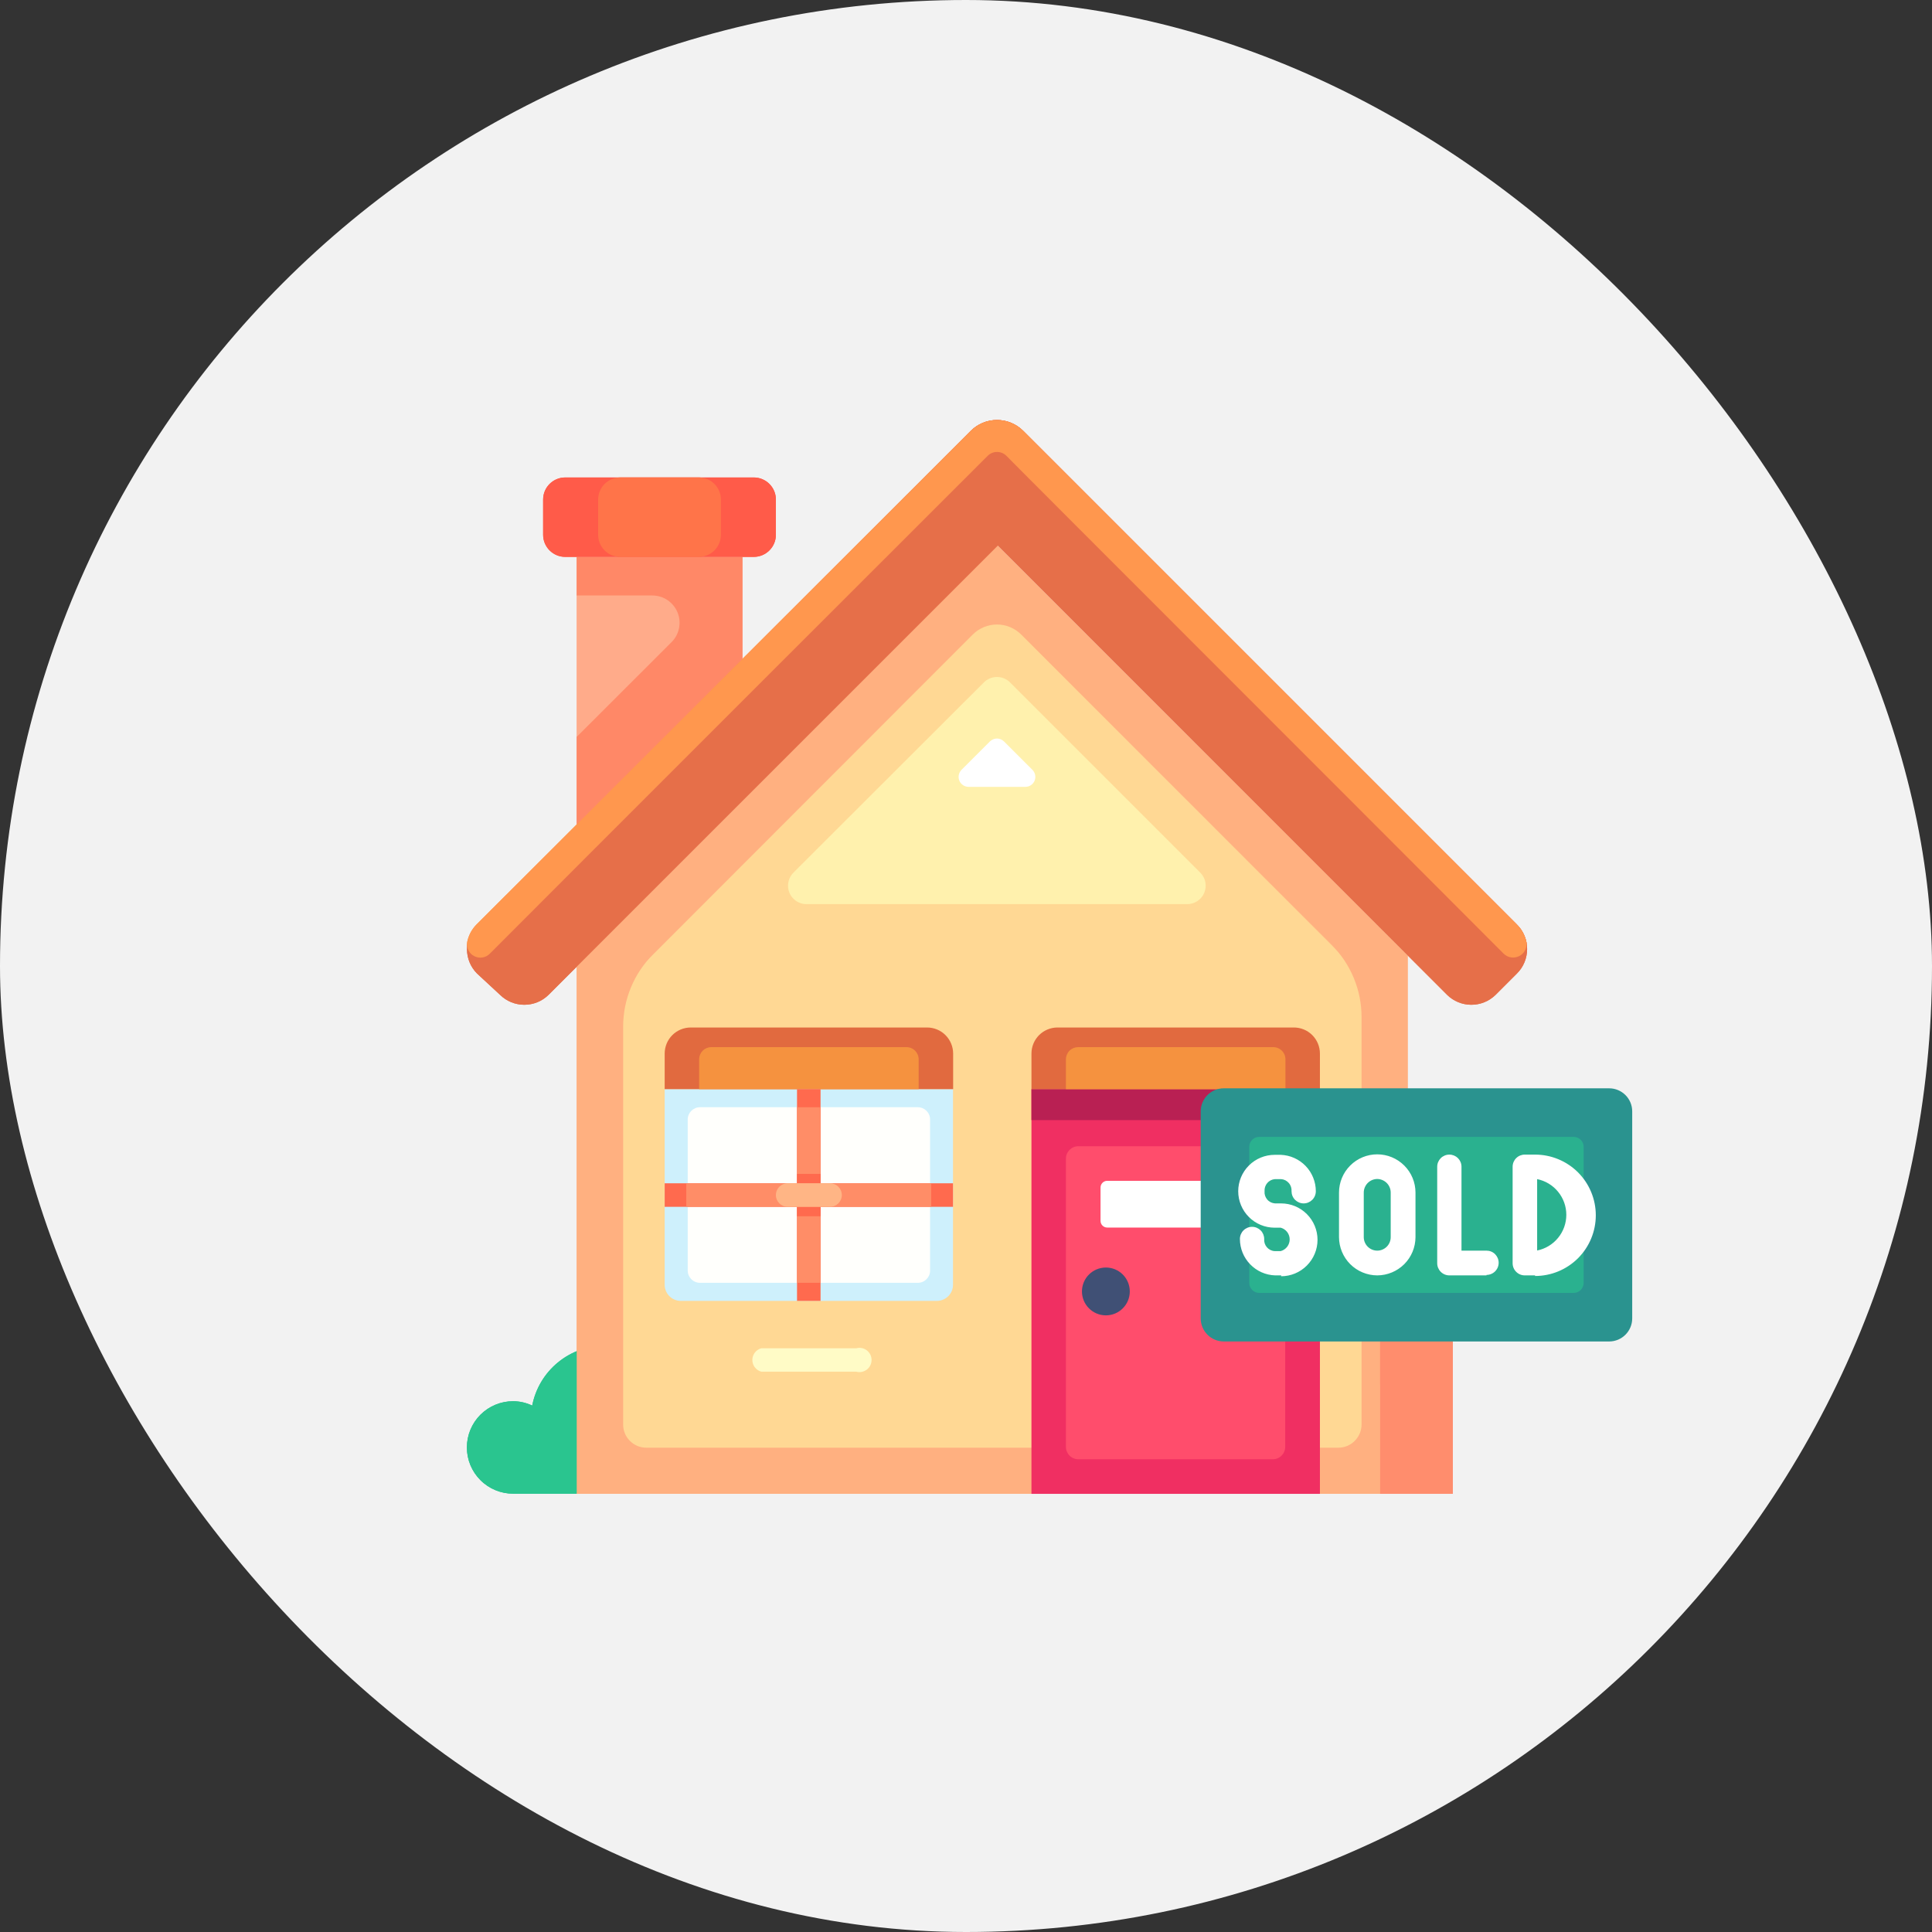 <svg width="58" height="58" viewBox="0 0 58 58" fill="none" xmlns="http://www.w3.org/2000/svg">
<rect x="0" y="0" width="58" height="58" fill="#333333" stroke="none"/>
<rect width="58" height="58" rx="29" fill="#F2F2F2"/>
<path d="M18.164 40.395C17.647 40.395 17.146 40.574 16.747 40.903C16.348 41.231 16.076 41.688 15.977 42.196C15.798 42.111 15.603 42.066 15.405 42.065C15.037 42.065 14.683 42.211 14.423 42.471C14.162 42.732 14.016 43.085 14.016 43.453C14.016 43.822 14.162 44.175 14.423 44.435C14.683 44.696 15.037 44.842 15.405 44.842H18.164C18.464 44.854 18.763 44.806 19.044 44.699C19.324 44.593 19.58 44.431 19.797 44.223C20.013 44.015 20.185 43.766 20.303 43.49C20.421 43.214 20.481 42.917 20.481 42.617C20.481 42.317 20.421 42.02 20.303 41.744C20.185 41.468 20.013 41.218 19.797 41.01C19.58 40.803 19.324 40.641 19.044 40.534C18.763 40.428 18.464 40.379 18.164 40.392V40.395Z" fill="#2AC58F"/>
<path d="M22.287 16.722H17.315V24.762H22.287V16.722Z" fill="#FFAB8A"/>
<path d="M17.315 16.722V17.877H19.586C19.747 17.878 19.905 17.926 20.039 18.016C20.172 18.106 20.277 18.234 20.339 18.383C20.401 18.532 20.417 18.696 20.386 18.854C20.355 19.012 20.279 19.158 20.165 19.273L17.315 22.12V24.762H18.893L22.287 21.369V16.722H17.315Z" fill="#FF8867"/>
<path d="M42.26 28.688V44.846H17.314V28.976L29.93 16.364L42.26 28.688Z" fill="#FFB080"/>
<path d="M40.875 30.533V42.765C40.874 42.95 40.801 43.126 40.67 43.256C40.54 43.387 40.364 43.46 40.179 43.461H19.403C19.219 43.461 19.041 43.388 18.911 43.257C18.78 43.127 18.707 42.95 18.707 42.765V30.821C18.707 30.418 18.786 30.019 18.94 29.647C19.093 29.275 19.319 28.937 19.604 28.652L29.201 19.051C29.296 18.955 29.41 18.879 29.535 18.827C29.66 18.775 29.794 18.748 29.93 18.748C30.065 18.748 30.199 18.775 30.325 18.827C30.45 18.879 30.563 18.955 30.659 19.051L39.975 28.364C40.551 28.939 40.875 29.719 40.875 30.533Z" fill="#FFD894"/>
<path d="M18.7 29.552L29.93 18.322L18.7 29.56V29.552Z" fill="#FFB080"/>
<path d="M40.875 29.264V29.272L29.93 18.322L40.875 29.264Z" fill="#FFB080"/>
<path d="M35.641 27.143H24.215C24.104 27.144 23.997 27.112 23.905 27.051C23.813 26.99 23.741 26.903 23.699 26.802C23.657 26.7 23.646 26.588 23.668 26.48C23.689 26.372 23.743 26.273 23.821 26.195L29.536 20.487C29.588 20.435 29.649 20.394 29.717 20.366C29.784 20.338 29.857 20.323 29.93 20.323C30.003 20.323 30.076 20.338 30.143 20.366C30.211 20.394 30.272 20.435 30.323 20.487L36.031 26.195C36.109 26.273 36.163 26.371 36.185 26.479C36.206 26.587 36.196 26.698 36.154 26.8C36.112 26.901 36.041 26.988 35.95 27.049C35.859 27.11 35.751 27.143 35.641 27.143Z" fill="#FFF1AD"/>
<path d="M30.994 23.111L30.141 22.259C30.113 22.231 30.08 22.209 30.044 22.194C30.008 22.179 29.969 22.171 29.93 22.171C29.89 22.171 29.852 22.179 29.815 22.194C29.779 22.209 29.746 22.231 29.718 22.259L28.865 23.111C28.824 23.153 28.795 23.206 28.784 23.265C28.772 23.323 28.778 23.383 28.801 23.437C28.823 23.492 28.861 23.538 28.911 23.571C28.96 23.604 29.018 23.622 29.077 23.622H30.775C30.835 23.623 30.894 23.607 30.944 23.575C30.995 23.542 31.034 23.496 31.058 23.441C31.081 23.386 31.088 23.325 31.076 23.266C31.065 23.208 31.036 23.154 30.994 23.111Z" fill="white"/>
<path d="M45.541 29.224L44.9 29.865C44.705 30.057 44.444 30.164 44.171 30.164C43.898 30.164 43.636 30.057 43.442 29.865L29.956 16.379L16.469 29.865C16.275 30.057 16.013 30.164 15.74 30.164C15.467 30.164 15.206 30.057 15.011 29.865L14.319 29.224C14.127 29.03 14.019 28.768 14.019 28.495C14.019 28.222 14.127 27.96 14.319 27.766L29.143 12.935C29.352 12.726 29.635 12.609 29.93 12.609C30.225 12.609 30.508 12.726 30.717 12.935L32.037 14.254L45.541 27.759C45.638 27.855 45.714 27.969 45.766 28.095C45.818 28.22 45.845 28.355 45.845 28.491C45.845 28.627 45.818 28.762 45.766 28.888C45.714 29.014 45.638 29.128 45.541 29.224Z" fill="#E66F49"/>
<path d="M45.826 28.287C45.837 28.371 45.822 28.457 45.782 28.532C45.742 28.607 45.68 28.668 45.603 28.705C45.527 28.742 45.441 28.755 45.357 28.741C45.274 28.727 45.196 28.686 45.137 28.626C42.509 25.987 30.273 13.758 30.211 13.682C30.137 13.609 30.036 13.568 29.932 13.568C29.828 13.568 29.727 13.609 29.653 13.682C29.584 13.751 17.337 25.987 14.709 28.626C14.65 28.688 14.573 28.729 14.489 28.743C14.405 28.758 14.319 28.745 14.242 28.707C14.166 28.67 14.104 28.609 14.064 28.533C14.025 28.457 14.011 28.371 14.024 28.287C14.063 28.086 14.16 27.901 14.304 27.755L29.143 12.935C29.352 12.726 29.635 12.609 29.93 12.609C30.225 12.609 30.508 12.726 30.718 12.935L32.041 14.258L45.527 27.744C45.679 27.891 45.783 28.08 45.826 28.287Z" fill="#FF974E"/>
<path d="M39.625 32.697H30.965V44.846H39.625V32.697Z" fill="#F02F62"/>
<path d="M32 34.783V43.436C32 43.641 32.166 43.808 32.372 43.808H38.211C38.416 43.808 38.583 43.641 38.583 43.436V34.783C38.583 34.578 38.416 34.411 38.211 34.411H32.372C32.166 34.411 32 34.578 32 34.783Z" fill="#FF4D6C"/>
<path d="M37.347 35.449H33.239C33.129 35.449 33.039 35.539 33.039 35.65V36.652C33.039 36.763 33.129 36.852 33.239 36.852H37.347C37.458 36.852 37.548 36.763 37.548 36.652V35.65C37.548 35.539 37.458 35.449 37.347 35.449Z" fill="white"/>
<path d="M39.625 32.697H30.965V33.627H39.625V32.697Z" fill="#B92053"/>
<path d="M28.61 32.697V38.573C28.609 38.701 28.558 38.823 28.467 38.913C28.376 39.003 28.253 39.054 28.125 39.054H20.438C20.31 39.054 20.188 39.003 20.097 38.913C20.006 38.823 19.955 38.701 19.954 38.573V32.697H28.61Z" fill="#CEF0FC"/>
<path d="M27.554 33.24H21.015C20.811 33.24 20.646 33.405 20.646 33.608V38.143C20.646 38.346 20.811 38.511 21.015 38.511H27.554C27.757 38.511 27.922 38.346 27.922 38.143V33.608C27.922 33.405 27.757 33.24 27.554 33.24Z" fill="#FFFFFC"/>
<path d="M31.745 30.846H38.842C39.049 30.846 39.249 30.928 39.396 31.075C39.543 31.222 39.625 31.422 39.625 31.629V32.697H30.965V31.629C30.965 31.422 31.047 31.223 31.193 31.076C31.339 30.93 31.538 30.847 31.745 30.846Z" fill="#E16A3F"/>
<path d="M32.361 31.436H38.225C38.322 31.436 38.415 31.475 38.483 31.543C38.552 31.612 38.59 31.704 38.59 31.801V32.698H32V31.797C32.001 31.702 32.039 31.611 32.107 31.543C32.174 31.476 32.265 31.438 32.361 31.436Z" fill="#F5923F"/>
<path d="M20.734 30.846H27.83C28.038 30.846 28.238 30.928 28.384 31.075C28.531 31.222 28.614 31.422 28.614 31.629V32.697H19.954V31.629C19.954 31.422 20.036 31.223 20.182 31.076C20.328 30.93 20.526 30.847 20.734 30.846Z" fill="#E16A3F"/>
<path d="M21.346 31.436H27.214C27.311 31.436 27.404 31.475 27.472 31.543C27.54 31.612 27.579 31.704 27.579 31.801V32.698H20.989V31.797C20.99 31.703 21.027 31.612 21.094 31.544C21.161 31.477 21.251 31.438 21.346 31.436Z" fill="#F5923F"/>
<path d="M24.634 32.697H23.927V39.054H24.634V32.697Z" fill="#FF6A4E"/>
<path d="M24.634 33.24H23.927V38.511H24.634V33.24Z" fill="#FF8D67"/>
<path d="M24.634 35.241H23.927V36.513H24.634V35.241Z" fill="#FF6A4E"/>
<path d="M28.61 35.523H19.954V36.23H28.61V35.523Z" fill="#FF6A4E"/>
<path d="M27.954 35.523H20.602V36.23H27.954V35.523Z" fill="#FF8D67"/>
<path d="M24.918 35.523H23.646C23.451 35.523 23.293 35.681 23.293 35.876C23.293 36.071 23.451 36.23 23.646 36.23H24.918C25.113 36.23 25.272 36.071 25.272 35.876C25.272 35.681 25.113 35.523 24.918 35.523Z" fill="#FFB585"/>
<path d="M33.2 39.488C33.596 39.488 33.917 39.166 33.917 38.77C33.917 38.373 33.596 38.052 33.2 38.052C32.803 38.052 32.481 38.373 32.481 38.77C32.481 39.166 32.803 39.488 33.2 39.488Z" fill="#405075"/>
<path d="M23.293 16.054V14.997C23.293 14.631 22.995 14.334 22.629 14.334H16.968C16.602 14.334 16.305 14.631 16.305 14.997V16.054C16.305 16.421 16.602 16.718 16.968 16.718H22.629C22.995 16.718 23.293 16.421 23.293 16.054Z" fill="#FF5B49"/>
<path d="M21.642 16.054V14.997C21.642 14.631 21.345 14.334 20.978 14.334H18.62C18.254 14.334 17.957 14.631 17.957 14.997V16.054C17.957 16.421 18.254 16.718 18.62 16.718H20.978C21.345 16.718 21.642 16.421 21.642 16.054Z" fill="#FF7449"/>
<path d="M25.705 41.179H22.855C22.778 41.158 22.709 41.112 22.661 41.049C22.612 40.985 22.586 40.907 22.586 40.827C22.586 40.747 22.612 40.67 22.661 40.606C22.709 40.542 22.778 40.497 22.855 40.476H25.705C25.759 40.461 25.816 40.459 25.871 40.47C25.926 40.48 25.978 40.504 26.022 40.538C26.067 40.572 26.103 40.616 26.128 40.666C26.152 40.716 26.165 40.771 26.165 40.827C26.165 40.883 26.152 40.939 26.128 40.989C26.103 41.039 26.067 41.083 26.022 41.117C25.978 41.151 25.926 41.174 25.871 41.185C25.816 41.196 25.759 41.194 25.705 41.179Z" fill="#FFFBC6"/>
<path d="M18.164 40.395C17.647 40.395 17.146 40.574 16.747 40.903C16.348 41.231 16.076 41.688 15.977 42.196C15.798 42.111 15.603 42.066 15.405 42.065C15.037 42.065 14.683 42.211 14.423 42.471C14.162 42.732 14.016 43.085 14.016 43.453C14.016 43.822 14.162 44.175 14.423 44.435C14.683 44.696 15.037 44.842 15.405 44.842H18.164C18.464 44.854 18.763 44.806 19.044 44.699C19.324 44.593 19.58 44.431 19.797 44.223C20.013 44.015 20.185 43.766 20.303 43.49C20.421 43.214 20.481 42.917 20.481 42.617C20.481 42.317 20.421 42.02 20.303 41.744C20.185 41.468 20.013 41.218 19.797 41.01C19.58 40.803 19.324 40.641 19.044 40.534C18.763 40.428 18.464 40.379 18.164 40.392V40.395Z" fill="#2AC58F"/>
<path d="M22.287 16.722H17.315V24.762H22.287V16.722Z" fill="#FFAB8A"/>
<path d="M17.315 16.722V17.877H19.586C19.747 17.878 19.905 17.926 20.039 18.016C20.172 18.106 20.277 18.234 20.339 18.383C20.401 18.532 20.417 18.696 20.386 18.854C20.355 19.012 20.279 19.158 20.165 19.273L17.315 22.12V24.762H18.893L22.287 21.369V16.722H17.315Z" fill="#FF8867"/>
<path d="M42.26 28.688V44.846H17.314V28.976L29.93 16.364L42.26 28.688Z" fill="#FFB080"/>
<path d="M40.875 30.533V42.765C40.874 42.95 40.801 43.126 40.67 43.256C40.54 43.387 40.364 43.46 40.179 43.461H19.403C19.219 43.461 19.041 43.388 18.911 43.257C18.78 43.127 18.707 42.95 18.707 42.765V30.821C18.707 30.418 18.786 30.019 18.94 29.647C19.093 29.275 19.319 28.937 19.604 28.652L29.201 19.051C29.296 18.955 29.41 18.879 29.535 18.827C29.66 18.775 29.794 18.748 29.93 18.748C30.065 18.748 30.199 18.775 30.325 18.827C30.45 18.879 30.563 18.955 30.659 19.051L39.975 28.364C40.551 28.939 40.875 29.719 40.875 30.533Z" fill="#FFD894"/>
<path d="M18.7 29.552L29.93 18.322L18.7 29.56V29.552Z" fill="#FFB080"/>
<path d="M40.875 29.264V29.272L29.93 18.322L40.875 29.264Z" fill="#FFB080"/>
<path d="M35.641 27.143H24.215C24.104 27.144 23.997 27.112 23.905 27.051C23.813 26.99 23.741 26.903 23.699 26.802C23.657 26.7 23.646 26.588 23.668 26.48C23.689 26.372 23.743 26.273 23.821 26.195L29.536 20.487C29.588 20.435 29.649 20.394 29.717 20.366C29.784 20.338 29.857 20.323 29.93 20.323C30.003 20.323 30.076 20.338 30.143 20.366C30.211 20.394 30.272 20.435 30.323 20.487L36.031 26.195C36.109 26.273 36.163 26.371 36.185 26.479C36.206 26.587 36.196 26.698 36.154 26.8C36.112 26.901 36.041 26.988 35.95 27.049C35.859 27.11 35.751 27.143 35.641 27.143Z" fill="#FFF1AD"/>
<path d="M30.994 23.111L30.141 22.259C30.113 22.231 30.08 22.209 30.044 22.194C30.008 22.179 29.969 22.171 29.93 22.171C29.89 22.171 29.852 22.179 29.815 22.194C29.779 22.209 29.746 22.231 29.718 22.259L28.865 23.111C28.824 23.153 28.795 23.206 28.784 23.265C28.772 23.323 28.778 23.383 28.801 23.437C28.823 23.492 28.861 23.538 28.911 23.571C28.96 23.604 29.018 23.622 29.077 23.622H30.775C30.835 23.623 30.894 23.607 30.944 23.575C30.995 23.542 31.034 23.496 31.058 23.441C31.081 23.386 31.088 23.325 31.076 23.266C31.065 23.208 31.036 23.154 30.994 23.111Z" fill="white"/>
<path d="M45.541 29.224L44.9 29.865C44.705 30.057 44.444 30.164 44.171 30.164C43.898 30.164 43.636 30.057 43.442 29.865L29.956 16.379L16.469 29.865C16.275 30.057 16.013 30.164 15.74 30.164C15.467 30.164 15.206 30.057 15.011 29.865L14.319 29.224C14.127 29.03 14.019 28.768 14.019 28.495C14.019 28.222 14.127 27.96 14.319 27.766L29.143 12.935C29.352 12.726 29.635 12.609 29.93 12.609C30.225 12.609 30.508 12.726 30.717 12.935L32.037 14.254L45.541 27.759C45.638 27.855 45.714 27.969 45.766 28.095C45.818 28.22 45.845 28.355 45.845 28.491C45.845 28.627 45.818 28.762 45.766 28.888C45.714 29.014 45.638 29.128 45.541 29.224Z" fill="#E66F49"/>
<path d="M45.826 28.287C45.837 28.371 45.822 28.457 45.782 28.532C45.742 28.607 45.68 28.668 45.603 28.705C45.527 28.742 45.441 28.755 45.357 28.741C45.274 28.727 45.196 28.686 45.137 28.626C42.509 25.987 30.273 13.758 30.211 13.682C30.137 13.609 30.036 13.568 29.932 13.568C29.828 13.568 29.727 13.609 29.653 13.682C29.584 13.751 17.337 25.987 14.709 28.626C14.65 28.688 14.573 28.729 14.489 28.743C14.405 28.758 14.319 28.745 14.242 28.707C14.166 28.67 14.104 28.609 14.064 28.533C14.025 28.457 14.011 28.371 14.024 28.287C14.063 28.086 14.16 27.901 14.304 27.755L29.143 12.935C29.352 12.726 29.635 12.609 29.93 12.609C30.225 12.609 30.508 12.726 30.718 12.935L32.041 14.258L45.527 27.744C45.679 27.891 45.783 28.08 45.826 28.287Z" fill="#FF974E"/>
<path d="M39.625 32.697H30.965V44.846H39.625V32.697Z" fill="#F02F62"/>
<path d="M32 34.783V43.436C32 43.641 32.166 43.808 32.372 43.808H38.211C38.416 43.808 38.583 43.641 38.583 43.436V34.783C38.583 34.578 38.416 34.411 38.211 34.411H32.372C32.166 34.411 32 34.578 32 34.783Z" fill="#FF4D6C"/>
<path d="M37.347 35.449H33.239C33.129 35.449 33.039 35.539 33.039 35.65V36.652C33.039 36.763 33.129 36.852 33.239 36.852H37.347C37.458 36.852 37.548 36.763 37.548 36.652V35.65C37.548 35.539 37.458 35.449 37.347 35.449Z" fill="white"/>
<path d="M39.625 32.697H30.965V33.627H39.625V32.697Z" fill="#B92053"/>
<path d="M28.61 32.697V38.573C28.609 38.701 28.558 38.823 28.467 38.913C28.376 39.003 28.253 39.054 28.125 39.054H20.438C20.31 39.054 20.188 39.003 20.097 38.913C20.006 38.823 19.955 38.701 19.954 38.573V32.697H28.61Z" fill="#CEF0FC"/>
<path d="M27.554 33.24H21.015C20.811 33.24 20.646 33.405 20.646 33.608V38.143C20.646 38.346 20.811 38.511 21.015 38.511H27.554C27.757 38.511 27.922 38.346 27.922 38.143V33.608C27.922 33.405 27.757 33.24 27.554 33.24Z" fill="#FFFFFC"/>
<path d="M31.745 30.846H38.842C39.049 30.846 39.249 30.928 39.396 31.075C39.543 31.222 39.625 31.422 39.625 31.629V32.697H30.965V31.629C30.965 31.422 31.047 31.223 31.193 31.076C31.339 30.93 31.538 30.847 31.745 30.846Z" fill="#E16A3F"/>
<path d="M32.361 31.436H38.225C38.322 31.436 38.415 31.475 38.483 31.543C38.552 31.612 38.59 31.704 38.59 31.801V32.698H32V31.797C32.001 31.702 32.039 31.611 32.107 31.543C32.174 31.476 32.265 31.438 32.361 31.436Z" fill="#F5923F"/>
<path d="M20.734 30.846H27.83C28.038 30.846 28.238 30.928 28.384 31.075C28.531 31.222 28.614 31.422 28.614 31.629V32.697H19.954V31.629C19.954 31.422 20.036 31.223 20.182 31.076C20.328 30.93 20.526 30.847 20.734 30.846Z" fill="#E16A3F"/>
<path d="M21.346 31.436H27.214C27.311 31.436 27.404 31.475 27.472 31.543C27.54 31.612 27.579 31.704 27.579 31.801V32.698H20.989V31.797C20.99 31.703 21.027 31.612 21.094 31.544C21.161 31.477 21.251 31.438 21.346 31.436Z" fill="#F5923F"/>
<path d="M24.634 32.697H23.927V39.054H24.634V32.697Z" fill="#FF6A4E"/>
<path d="M24.634 33.24H23.927V38.511H24.634V33.24Z" fill="#FF8D67"/>
<path d="M24.634 35.241H23.927V36.513H24.634V35.241Z" fill="#FF6A4E"/>
<path d="M28.61 35.523H19.954V36.23H28.61V35.523Z" fill="#FF6A4E"/>
<path d="M27.954 35.523H20.602V36.23H27.954V35.523Z" fill="#FF8D67"/>
<path d="M24.918 35.523H23.646C23.451 35.523 23.293 35.681 23.293 35.876C23.293 36.071 23.451 36.23 23.646 36.23H24.918C25.113 36.23 25.272 36.071 25.272 35.876C25.272 35.681 25.113 35.523 24.918 35.523Z" fill="#FFB585"/>
<path d="M33.2 39.488C33.596 39.488 33.917 39.166 33.917 38.77C33.917 38.373 33.596 38.052 33.2 38.052C32.803 38.052 32.481 38.373 32.481 38.77C32.481 39.166 32.803 39.488 33.2 39.488Z" fill="#405075"/>
<path d="M23.293 16.054V14.997C23.293 14.631 22.995 14.334 22.629 14.334H16.968C16.602 14.334 16.305 14.631 16.305 14.997V16.054C16.305 16.421 16.602 16.718 16.968 16.718H22.629C22.995 16.718 23.293 16.421 23.293 16.054Z" fill="#FF5B49"/>
<path d="M21.642 16.054V14.997C21.642 14.631 21.345 14.334 20.978 14.334H18.62C18.254 14.334 17.957 14.631 17.957 14.997V16.054C17.957 16.421 18.254 16.718 18.62 16.718H20.978C21.345 16.718 21.642 16.421 21.642 16.054Z" fill="#FF7449"/>
<path d="M25.705 41.179H22.855C22.778 41.158 22.709 41.112 22.661 41.049C22.612 40.985 22.586 40.907 22.586 40.827C22.586 40.747 22.612 40.67 22.661 40.606C22.709 40.542 22.778 40.497 22.855 40.476H25.705C25.759 40.461 25.816 40.459 25.871 40.47C25.926 40.48 25.978 40.504 26.022 40.538C26.067 40.572 26.103 40.616 26.128 40.666C26.152 40.716 26.165 40.771 26.165 40.827C26.165 40.883 26.152 40.939 26.128 40.989C26.103 41.039 26.067 41.083 26.022 41.117C25.978 41.151 25.926 41.174 25.871 41.185C25.816 41.196 25.759 41.194 25.705 41.179Z" fill="#FFFBC6"/>
<path d="M43.616 38.292H41.433V44.846H43.616V38.292Z" fill="#FF8D6D"/>
<path d="M43.616 38.292H41.433V41.569H43.616V38.292Z" fill="#FF8D6D"/>
<path d="M48.307 32.672H36.738C36.356 32.672 36.046 32.982 36.046 33.364V39.579C36.046 39.962 36.356 40.272 36.738 40.272H48.307C48.69 40.272 49 39.962 49 39.579V33.364C49 32.982 48.69 32.672 48.307 32.672Z" fill="#2A938F"/>
<path d="M47.542 38.515V34.429C47.542 34.264 47.408 34.13 47.243 34.13H37.803C37.638 34.13 37.504 34.264 37.504 34.429V38.515C37.504 38.68 37.638 38.814 37.803 38.814H47.243C47.408 38.814 47.542 38.68 47.542 38.515Z" fill="#2AB18F"/>
<path d="M46.084 38.288H45.774C45.678 38.288 45.585 38.25 45.517 38.181C45.448 38.113 45.41 38.02 45.41 37.924V35.026C45.41 34.929 45.448 34.837 45.517 34.768C45.585 34.7 45.678 34.662 45.774 34.662H46.084C46.568 34.662 47.031 34.854 47.373 35.195C47.715 35.537 47.907 36.001 47.907 36.484C47.907 36.967 47.715 37.431 47.373 37.773C47.031 38.114 46.568 38.306 46.084 38.306V38.288ZM46.146 35.398V37.541C46.393 37.491 46.616 37.357 46.775 37.161C46.935 36.966 47.022 36.722 47.022 36.469C47.022 36.217 46.935 35.973 46.775 35.778C46.616 35.582 46.393 35.448 46.146 35.398ZM38.463 38.288H38.28C37.997 38.279 37.728 38.16 37.531 37.955C37.333 37.751 37.223 37.479 37.223 37.195C37.223 37.098 37.262 37.005 37.33 36.937C37.398 36.869 37.491 36.83 37.588 36.83C37.685 36.83 37.777 36.869 37.846 36.937C37.914 37.005 37.952 37.098 37.952 37.195C37.948 37.239 37.953 37.284 37.967 37.327C37.981 37.37 38.003 37.409 38.032 37.443C38.061 37.477 38.097 37.505 38.137 37.525C38.177 37.545 38.221 37.557 38.266 37.559H38.448C38.525 37.538 38.593 37.492 38.642 37.429C38.691 37.365 38.717 37.288 38.717 37.208C38.717 37.127 38.691 37.05 38.642 36.986C38.593 36.923 38.525 36.877 38.448 36.856H38.266C37.976 36.856 37.698 36.741 37.493 36.536C37.288 36.331 37.172 36.052 37.172 35.762C37.172 35.472 37.288 35.194 37.493 34.989C37.698 34.784 37.976 34.669 38.266 34.669H38.448C38.731 34.679 38.999 34.799 39.196 35.003C39.392 35.207 39.502 35.479 39.502 35.762C39.502 35.859 39.463 35.952 39.395 36.02C39.326 36.088 39.234 36.127 39.137 36.127C39.04 36.127 38.948 36.088 38.879 36.02C38.811 35.952 38.773 35.859 38.773 35.762C38.776 35.718 38.771 35.673 38.757 35.631C38.743 35.588 38.721 35.549 38.691 35.515C38.662 35.481 38.627 35.453 38.587 35.433C38.547 35.413 38.504 35.401 38.459 35.398H38.277C38.232 35.401 38.189 35.413 38.149 35.433C38.109 35.453 38.073 35.481 38.044 35.515C38.015 35.549 37.993 35.588 37.979 35.631C37.965 35.673 37.96 35.718 37.963 35.762C37.959 35.807 37.964 35.852 37.978 35.895C37.992 35.937 38.014 35.977 38.043 36.011C38.072 36.045 38.108 36.072 38.148 36.093C38.188 36.112 38.232 36.124 38.277 36.127H38.459C38.749 36.127 39.027 36.242 39.232 36.447C39.437 36.652 39.553 36.93 39.553 37.22C39.553 37.51 39.437 37.788 39.232 37.993C39.027 38.199 38.749 38.314 38.459 38.314L38.463 38.288ZM44.626 38.288H43.511C43.414 38.288 43.322 38.25 43.253 38.181C43.185 38.113 43.146 38.02 43.146 37.924V35.026C43.146 34.929 43.185 34.837 43.253 34.768C43.322 34.7 43.414 34.662 43.511 34.662C43.608 34.662 43.7 34.7 43.769 34.768C43.837 34.837 43.875 34.929 43.875 35.026V37.545H44.626C44.723 37.545 44.816 37.583 44.884 37.651C44.952 37.72 44.991 37.812 44.991 37.909C44.991 38.006 44.952 38.099 44.884 38.167C44.816 38.235 44.723 38.274 44.626 38.274V38.288ZM41.346 38.288C41.042 38.287 40.75 38.166 40.535 37.951C40.32 37.736 40.199 37.444 40.198 37.14V35.802C40.198 35.498 40.319 35.206 40.534 34.991C40.749 34.775 41.041 34.654 41.346 34.654C41.65 34.654 41.942 34.775 42.158 34.991C42.373 35.206 42.494 35.498 42.494 35.802V37.14C42.493 37.444 42.372 37.736 42.157 37.951C41.941 38.166 41.65 38.287 41.346 38.288ZM41.346 35.394C41.238 35.395 41.135 35.439 41.059 35.515C40.984 35.592 40.941 35.695 40.941 35.802V37.14C40.941 37.247 40.984 37.35 41.06 37.426C41.136 37.502 41.239 37.545 41.346 37.545C41.453 37.545 41.556 37.502 41.632 37.426C41.708 37.35 41.75 37.247 41.75 37.14V35.802C41.75 35.695 41.708 35.592 41.632 35.515C41.556 35.439 41.453 35.395 41.346 35.394Z" fill="white"/>
</svg>
